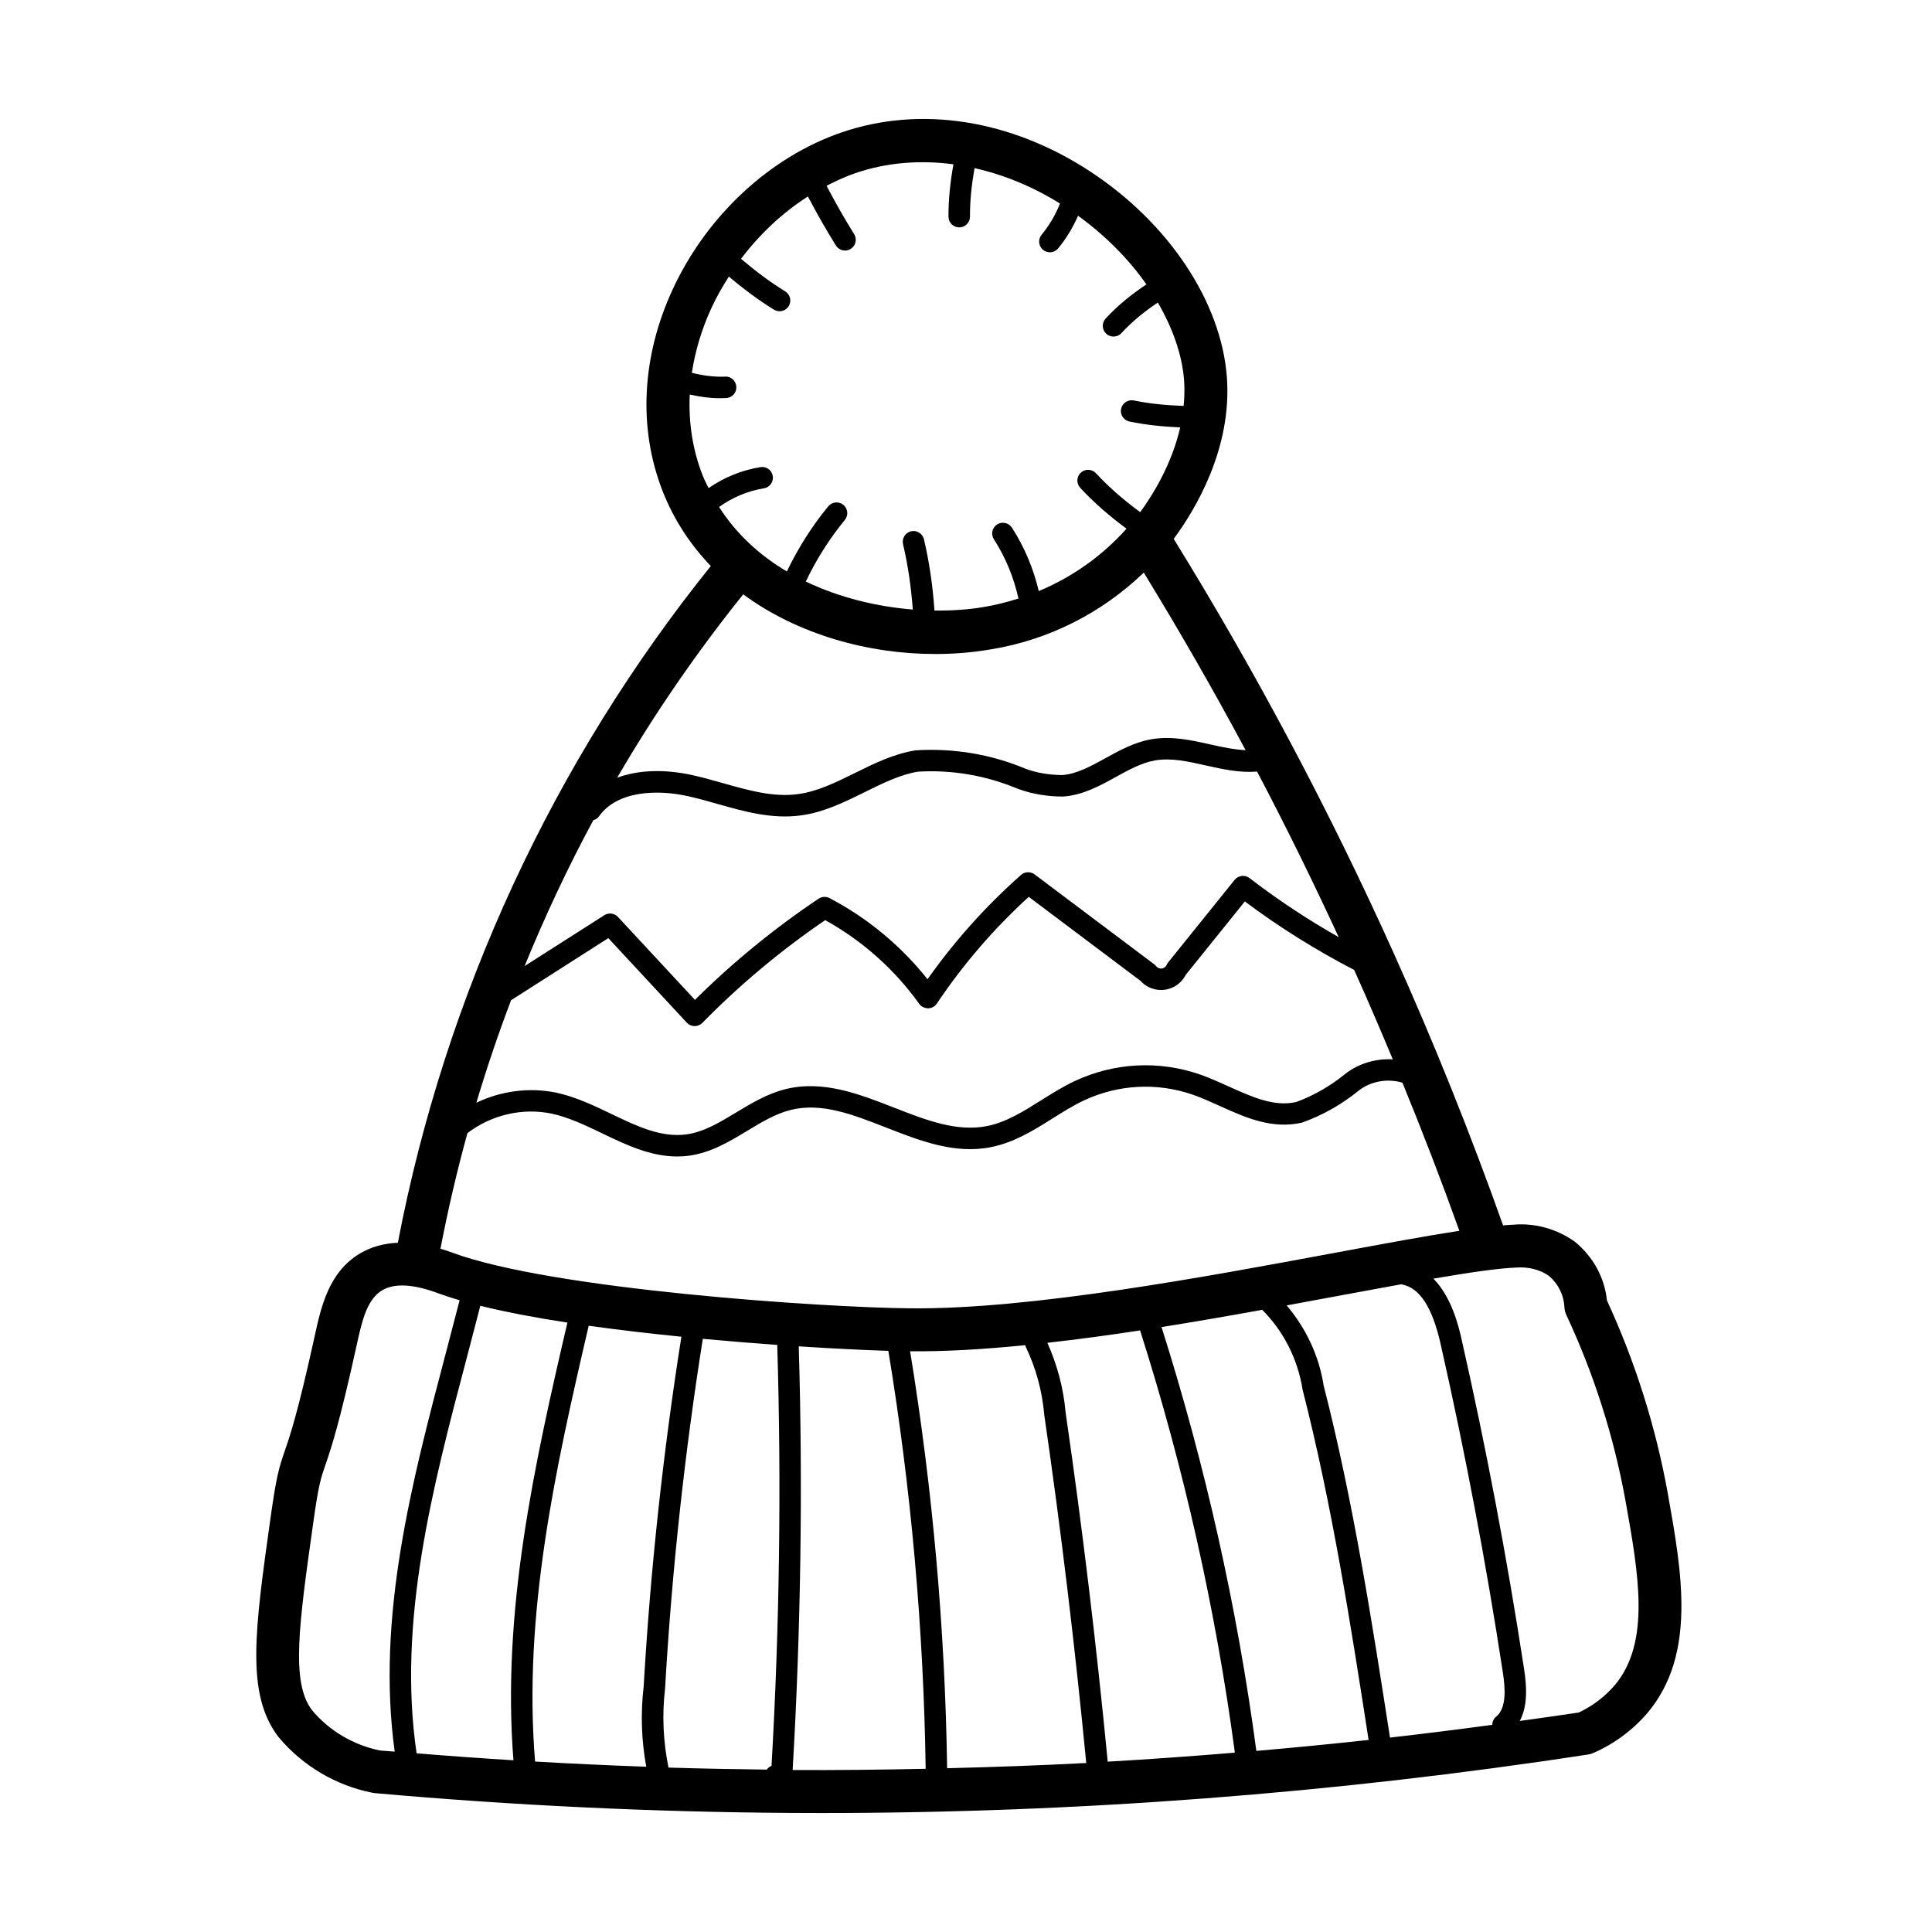 <?xml version="1.0" encoding="UTF-8"?>
<!-- Uploaded to: SVG Repo, www.svgrepo.com, Generator: SVG Repo Mixer Tools -->
<svg fill="#000000" width="800px" height="800px" version="1.1" viewBox="144 144 512 512" xmlns="http://www.w3.org/2000/svg">
 <path d="m586 539.86c-3.191-17.688-8.621-34.918-16.145-51.23-0.605-5.957-3.559-11.5-8.488-15.559-4.793-3.422-10.688-5.012-16.215-4.523-0.848 0.031-1.832 0.109-2.82 0.188-8.637-24.305-18.367-48.539-28.949-72.059-16.984-37.727-36.609-74.68-58.34-109.86 5.742-7.785 15.527-24.02 14.086-42.941-1.523-19.895-15.379-40.738-36.16-54.395-21-13.801-45.074-17.59-66.027-10.359-18.938 6.523-35.633 22.043-44.652 41.52-8.242 17.793-9.211 36.754-2.731 53.398 3.012 7.738 7.441 14.359 12.816 19.965-41.809 51.98-70.402 113.82-82.941 179.34-3.719 0.16-7.078 1.078-10.016 2.828-8.305 4.93-10.328 14.168-12.016 21.867-4.512 20.555-6.566 26.508-7.926 30.441-1.5 4.352-2.227 6.715-3.703 17.219-4.293 30.477-6.66 47.266 2.019 58.609 6.359 7.641 15.23 12.898 24.988 14.809 0.195 0.039 0.391 0.066 0.586 0.082 36.461 3.25 73.48 5.012 110.03 5.246 2.75 0.016 5.488 0.027 8.242 0.027 67.859-0.004 136.19-5.215 203.21-15.508 0.488-0.074 0.961-0.211 1.41-0.406 5.484-2.391 10.449-6.062 14.383-10.664 12.961-15.477 9.09-37.102 5.356-58.035zm-70.441-55.457c4.676 0.891 8.016 6.023 10.203 15.707 6.508 28.734 12.066 58.043 16.508 87.105 0.648 4.25 1.039 9.434-1.801 11.746-0.672 0.547-0.992 1.336-1.012 2.141-9.012 1.215-18.043 2.348-27.094 3.379-4.797-30.848-9.754-62.746-17.582-93.305-1.242-7.941-4.68-15.156-9.797-21.23 5.121-0.941 10.148-1.875 15.004-2.777 5.379-1 10.535-1.953 15.406-2.836 0.059 0.02 0.102 0.059 0.164 0.07zm-99.844 16.078c0.043 0.148 0.043 0.301 0.113 0.445 2.711 5.637 4.359 11.656 4.914 18.047 4.449 30.543 8.16 61.551 11.125 92.242-12.293 0.652-24.586 1.074-36.867 1.383-0.547-36.922-3.856-74.074-9.812-110.5 9.375 0.105 19.734-0.543 30.527-1.613zm10.68 17.836c-0.555-6.406-2.207-12.598-4.836-18.461 8.055-0.906 16.273-2.012 24.578-3.285 11.555 36.293 20.012 73.781 25.102 111.79-0.027 0.023-0.055 0.051-0.078 0.07-0.016 0.016-0.02 0.035-0.035 0.051-11.184 0.926-22.371 1.73-33.57 2.371-2.977-30.836-6.711-62-11.16-92.535zm25.426-22.629c9.004-1.438 17.938-2.984 26.684-4.57 5.637 5.637 9.426 13.062 10.707 21.203 7.793 30.473 12.723 62.137 17.484 92.781-9.902 1.086-19.82 2.039-29.75 2.906-5.078-38.016-13.535-75.762-25.125-112.32zm46.09-19.707c-34.098 6.332-80.871 15.105-112.85 14.734-22.918-0.199-94.781-4.996-121.06-14.707-1.117-0.414-2.203-0.766-3.277-1.086 1.988-10.312 4.359-20.535 7.156-30.637 6.309-4.809 14.469-6.762 22.266-5.172 4.531 0.957 9.066 3.133 13.449 5.242 6.285 3.019 12.758 6.125 19.844 6.125 1.07 0 2.152-0.066 3.25-0.223 5.769-0.805 10.637-3.742 15.344-6.582 3.871-2.336 7.527-4.539 11.52-5.531 8.18-2.039 16.484 1.223 25.277 4.668 8.914 3.484 18.141 7.121 27.773 5.191 6.129-1.199 11.328-4.457 16.348-7.609 2.824-1.773 5.484-3.441 8.293-4.769 9.117-4.258 19.359-4.797 28.852-1.527 2.406 0.844 4.797 1.93 7.188 3.008 6.797 3.074 13.84 6.234 21.809 4.387 5.418-1.945 10.422-4.769 14.84-8.363 3.289-2.621 7.703-3.391 11.727-2.211 5.324 12.996 10.371 26.105 15.09 39.258-8.855 1.355-20.012 3.422-32.836 5.805zm-149.45 135.98c-0.195 0.078-0.387 0.18-0.566 0.301-0.281 0.191-0.5 0.441-0.688 0.703-8.668-0.098-17.348-0.273-26.047-0.539-1.398-6.84-1.746-13.832-0.91-20.953 1.773-30.902 5.156-62.062 10-92.672 6.812 0.633 13.477 1.168 19.727 1.613 1.121 36.984 0.617 74.488-1.516 111.55zm-80.676-108.46c1.188-4.496 2.352-8.977 3.504-13.453 6.781 1.676 14.648 3.16 23.078 4.453-8.785 37.688-17.414 76.543-14.301 115.99-8.574-0.531-17.125-1.148-25.664-1.844-5.137-34.969 4.254-70.629 13.383-105.15zm32.23-8.172c7.992 1.125 16.324 2.09 24.559 2.914-4.844 30.688-8.23 61.914-9.996 92.727-0.84 7.125-0.598 14.238 0.691 21.23-9.824-0.348-19.645-0.805-29.465-1.371-3.238-39.012 5.434-77.844 14.211-115.5zm1.219-133.96c0.578-0.18 1.117-0.477 1.492-1.008 4.789-6.816 15.441-7.227 23.82-5.32 2.5 0.562 4.992 1.273 7.492 1.98 7.113 2.016 14.473 4.109 22.137 3.078 6.121-0.812 11.582-3.512 16.867-6.121 4.894-2.422 9.52-4.703 14.215-5.477 8.977-0.547 18.055 1 26.434 4.519 3.785 1.418 7.992 2.078 11.957 2.074 5.273-0.344 9.75-2.809 14.078-5.195 3.496-1.926 6.797-3.746 10.32-4.371 4.289-0.762 8.797 0.258 13.574 1.336 4.41 0.992 8.93 1.98 13.512 1.609 7.621 14.449 14.801 29.109 21.641 43.887-8.227-4.664-16.152-9.902-23.633-15.656-1.223-0.941-2.981-0.734-3.953 0.469l-17.609 21.863c-0.16 0.199-0.293 0.418-0.395 0.652-0.102 0.238-0.266 0.453-0.473 0.621-0.707 0.574-1.738 0.457-2.305-0.25-0.145-0.188-0.316-0.352-0.504-0.496l-31.719-23.84c-1.082-0.805-2.586-0.758-3.598 0.145-9.297 8.219-17.621 17.504-24.781 27.637-7.031-8.863-15.941-16.25-25.965-21.5-0.922-0.48-2.035-0.426-2.902 0.156-11.73 7.859-22.742 16.867-32.77 26.812l-20.402-21.973c-0.93-1.008-2.461-1.199-3.617-0.461l-21.125 13.484c5.391-13.195 11.441-26.113 18.211-38.656zm-21.797 47.703 25.773-16.457 20.801 22.402c0.527 0.574 1.266 0.902 2.047 0.91h0.039c0.766 0 1.496-0.305 2.031-0.852 9.91-10.105 20.859-19.258 32.559-27.23 9.809 5.422 18.395 13.062 24.91 22.184 0.539 0.758 1.367 1.121 2.356 1.188 0.938-0.016 1.805-0.484 2.324-1.262 6.949-10.375 15.133-19.879 24.355-28.281l29.598 22.25c2.578 2.879 7.008 3.269 10.051 0.824 0.812-0.656 1.477-1.484 1.949-2.406l15.664-19.449c9.117 6.824 18.852 12.906 28.961 18.145 0.047 0.105 0.102 0.215 0.152 0.32 3.473 7.719 6.816 15.531 10.098 23.383-4.523-0.25-9.102 1.07-12.738 3.957-3.945 3.211-8.383 5.715-12.871 7.348-5.824 1.328-11.656-1.316-17.871-4.117-2.539-1.152-5.09-2.297-7.66-3.195-10.906-3.758-22.664-3.137-33.145 1.75-3.125 1.477-6.059 3.316-8.895 5.098-4.793 3.012-9.32 5.852-14.422 6.852-8.016 1.551-16.07-1.574-24.602-4.914-9.23-3.606-18.785-7.344-28.711-4.891-4.828 1.195-9.031 3.731-13.094 6.18-4.41 2.664-8.574 5.176-13.188 5.82-6.691 0.895-13.074-2.144-19.844-5.398-4.688-2.25-9.539-4.578-14.758-5.688-7.18-1.441-14.582-0.41-21.07 2.695 2.746-9.164 5.805-18.23 9.199-27.164zm47.352-160.52c2.609 0.582 5.25 0.98 7.938 0.98 0.566 0 1.133-0.016 1.699-0.039 1.57-0.07 2.785-1.402 2.711-2.973-0.074-1.57-1.449-2.856-2.973-2.711-2.981 0.133-5.922-0.297-8.812-1.008 0.867-5.801 2.617-11.645 5.266-17.363 1.312-2.832 2.871-5.523 4.531-8.137 3.797 3.176 7.746 6.172 11.953 8.758 0.465 0.285 0.977 0.422 1.488 0.422 0.957 0 1.891-0.48 2.426-1.355 0.824-1.34 0.406-3.09-0.934-3.914-4.125-2.539-7.996-5.484-11.699-8.617 4.977-6.602 11.02-12.242 17.719-16.527 2.34 4.422 4.797 8.797 7.43 12.996 0.543 0.863 1.469 1.332 2.414 1.332 0.516 0 1.039-0.141 1.508-0.434 1.332-0.836 1.734-2.59 0.902-3.926-2.594-4.137-5.012-8.441-7.312-12.797 2.484-1.285 5.008-2.449 7.609-3.344 8.227-2.836 17.082-3.539 26.02-2.356-0.824 4.582-1.34 9.223-1.316 13.887 0.008 1.566 1.281 2.832 2.848 2.832h0.016c1.574-0.008 2.84-1.289 2.832-2.859-0.023-4.312 0.457-8.605 1.215-12.84 7.688 1.719 15.336 4.844 22.645 9.379-1.195 2.977-2.824 5.789-4.871 8.254-1.008 1.207-0.844 3 0.359 4.008 0.535 0.441 1.18 0.66 1.824 0.66 0.812 0 1.621-0.352 2.184-1.027 2.172-2.606 3.922-5.551 5.289-8.66 7.211 5.227 13.406 11.461 18.113 18.191-3.926 2.621-7.606 5.578-10.812 9.055-1.062 1.156-0.988 2.957 0.168 4.019 0.551 0.504 1.238 0.754 1.93 0.754 0.766 0 1.535-0.309 2.094-0.918 2.859-3.109 6.148-5.75 9.648-8.098 3.926 6.777 6.438 13.82 6.953 20.582 0.176 2.32 0.098 4.586-0.117 6.809-4.438-0.148-8.867-0.543-13.207-1.441-1.516-0.301-3.039 0.668-3.363 2.211-0.324 1.539 0.668 3.047 2.207 3.367 4.426 0.918 8.934 1.367 13.457 1.555-2.207 9.684-7.172 17.77-10.605 22.473-4.199-3.09-8.176-6.488-11.715-10.316-1.062-1.148-2.867-1.223-4.019-0.16-1.156 1.062-1.227 2.863-0.16 4.019 3.707 4.019 7.883 7.582 12.273 10.84-6.465 7.219-14.402 12.836-23.258 16.527-1.418-5.965-3.766-11.617-7.113-16.809-0.855-1.324-2.613-1.691-3.934-0.852-1.316 0.852-1.699 2.613-0.844 3.934 3.117 4.836 5.262 10.117 6.508 15.695-3.023 0.957-6.106 1.754-9.277 2.262-3.965 0.68-8.371 0.98-12.984 0.922-0.434-6.352-1.328-12.699-2.785-18.883-0.363-1.527-1.902-2.473-3.422-2.117-1.527 0.359-2.477 1.891-2.117 3.422 1.336 5.672 2.152 11.492 2.586 17.316-9.391-0.758-19.332-3.094-28.355-7.422 2.785-5.828 6.231-11.32 10.34-16.312 1-1.211 0.828-3.008-0.387-4.004-1.219-1-3.008-0.824-4.004 0.387-4.352 5.285-8.004 11.094-10.969 17.254-7.125-4.207-13.355-9.863-17.965-17.078 3.523-2.523 7.562-4.258 11.871-4.945 1.551-0.246 2.606-1.707 2.359-3.262-0.246-1.547-1.688-2.617-3.262-2.359-4.969 0.793-9.641 2.731-13.758 5.562-0.543-1.129-1.121-2.231-1.59-3.43-2.637-6.742-3.742-13.98-3.391-21.371zm65.051 68.766c5 0 9.922-0.41 14.637-1.215 15.387-2.473 29.484-9.629 40.633-20.359 9.422 15.379 18.434 31.086 26.992 47.055-2.961-0.137-6.031-0.77-9.23-1.488-5.113-1.152-10.387-2.348-15.828-1.387-4.445 0.789-8.32 2.922-12.066 4.988-3.957 2.18-7.699 4.238-11.543 4.492-3.394-0.055-6.629-0.547-9.645-1.676-9.086-3.824-19.082-5.512-29.164-4.879-5.82 0.938-11.051 3.519-16.105 6.023-5.094 2.516-9.906 4.894-15.098 5.582-6.504 0.863-12.973-0.969-19.836-2.914-2.594-0.734-5.188-1.469-7.785-2.055-7.707-1.746-14.668-1.445-20.246 0.613 9.887-16.977 21.062-33.215 33.402-48.59 14.527 10.684 33.215 15.812 50.883 15.809zm-165.15 279.9c-5.637-7.375-3.508-22.488 0.359-49.922 1.387-9.867 1.953-11.5 3.191-15.098 1.445-4.184 3.625-10.516 8.344-31.992 1.277-5.812 2.594-11.832 6.656-14.246 3.277-1.957 8.258-1.707 15.02 0.812 1.691 0.625 3.559 1.227 5.539 1.809-1.156 4.484-2.32 8.969-3.512 13.473-9.164 34.664-18.59 70.461-13.688 106.15-1.301-0.113-2.613-0.191-3.91-0.309-7.086-1.449-13.52-5.297-18-10.676zm127.37 15.848c2.168-37.297 2.731-75.031 1.617-112.27 9.586 0.621 17.859 1.008 23.742 1.191 6.023 36.5 9.344 73.746 9.891 110.76-11.766 0.246-23.52 0.391-35.25 0.324zm217.91-22.52c-2.629 3.074-5.938 5.586-9.598 7.293-5.191 0.793-10.402 1.496-15.609 2.227 2.164-4.066 1.82-9.289 1.141-13.707-4.465-29.195-10.043-58.633-16.586-87.5-0.723-3.203-2.562-11.062-7.449-16.008 9.441-1.621 17.199-2.762 22-2.938 3.141-0.254 6.305 0.582 8.57 2.184 2.473 2.051 3.984 5.07 4.141 8.281 0.039 0.738 0.215 1.461 0.527 2.133 7.344 15.703 12.621 32.316 15.695 49.367 3.434 19.195 6.668 37.32-2.832 48.668z"/>
</svg>